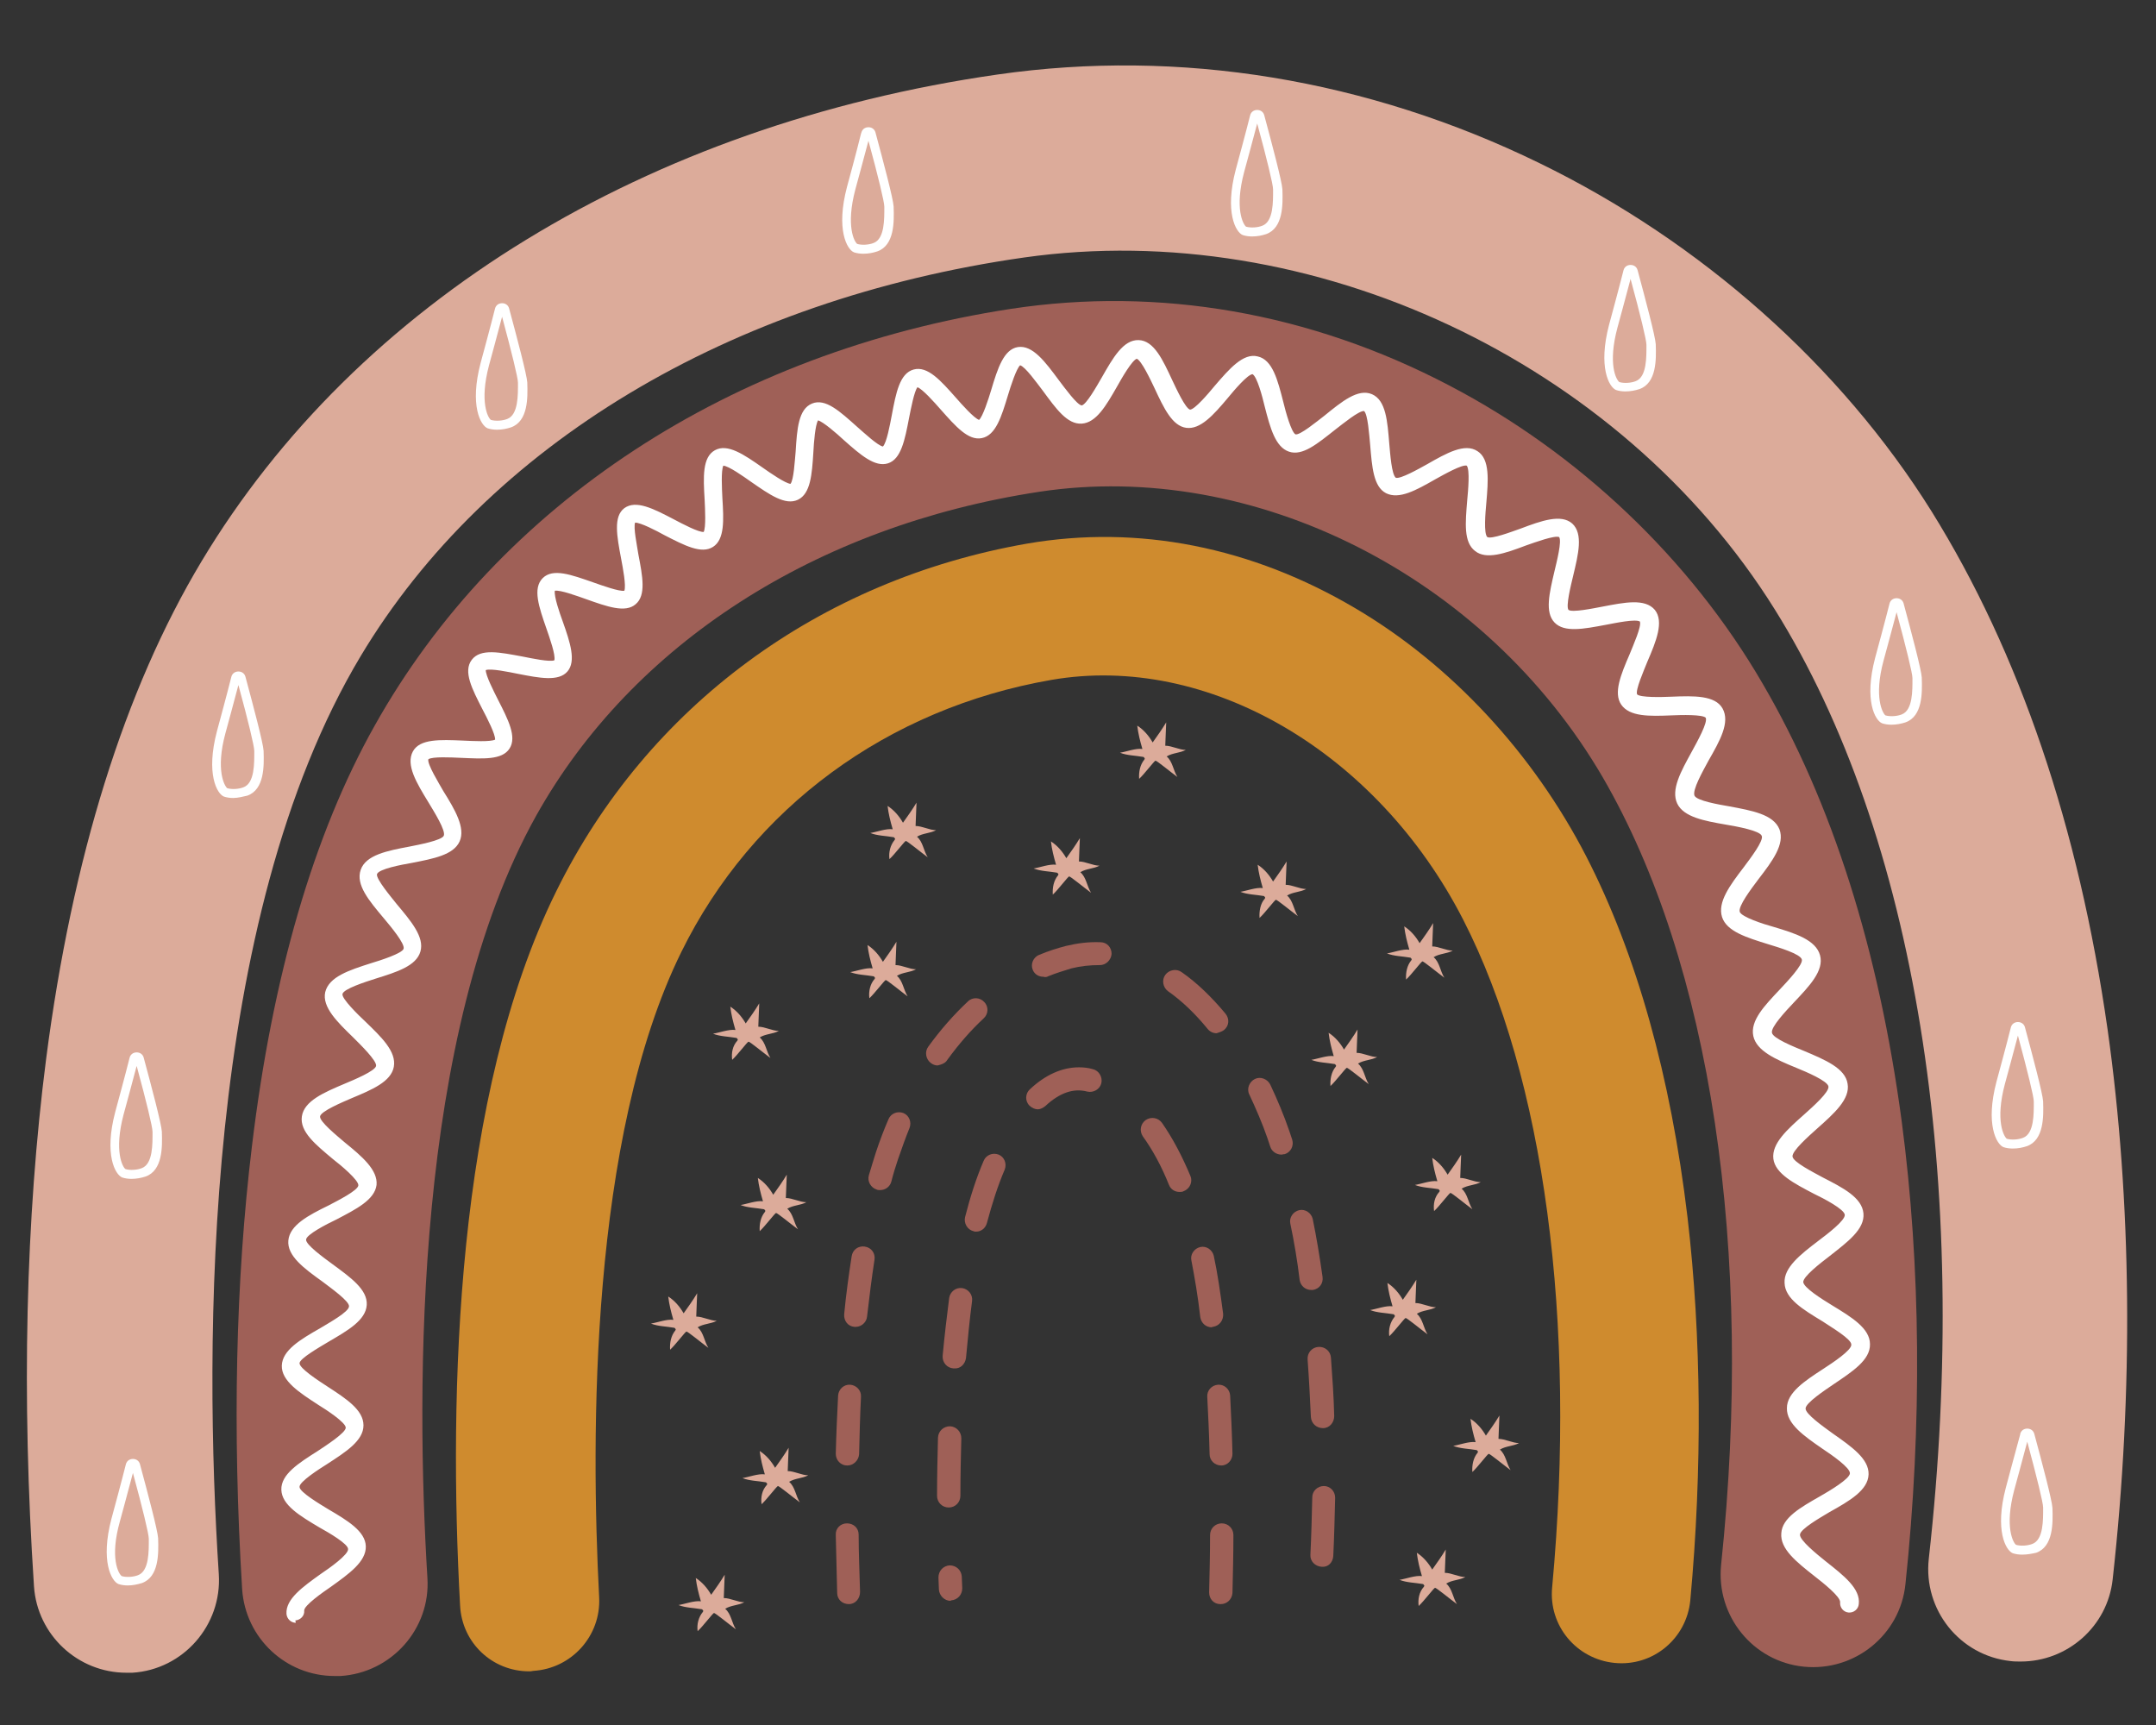<?xml version="1.0" encoding="UTF-8"?>
<svg xmlns="http://www.w3.org/2000/svg" xmlns:xlink="http://www.w3.org/1999/xlink" width="1500pt" height="1200pt" viewBox="0 0 1500 1200" version="1.2">
<rect x="0" y="0" width="1500" height="1200" fill="#333333" stroke="none"/>
<defs>
<clipPath id="clip1">
  <path d="M 164 209 L 1334 209 L 1334 1165.91 L 164 1165.91 Z M 164 209 "/>
</clipPath>
</defs>
<g id="surface1">
<path style=" stroke:none;fill-rule:nonzero;fill:rgb(86.269%,67.059%,60.39%);fill-opacity:1;" d="M 87.938 1163.637 C 54.172 1163.637 25.922 1137.336 23.648 1103.566 C 14.883 971.082 17.805 847.691 32.09 736.641 C 50.273 596.363 86.641 479.789 140.215 390.496 C 248.34 210.277 449.977 86.887 694.148 51.816 C 820.777 33.633 951.309 55.066 1071.121 113.512 C 1183.789 168.391 1280.551 254.438 1343.867 355.75 C 1404.91 453.812 1446.145 574.934 1466.277 715.859 C 1483.16 835.352 1484.461 967.512 1469.848 1098.695 C 1466.277 1131.492 1438.352 1155.844 1405.883 1155.844 C 1403.609 1155.844 1401.012 1155.844 1398.738 1155.52 C 1363.348 1151.625 1338.02 1119.801 1341.918 1084.406 C 1371.465 821.066 1332.5 580.453 1234.766 423.941 C 1126.969 251.191 912.344 150.855 712.656 179.105 C 507.445 208.328 338.93 309.641 250.938 456.41 C 140.863 640.199 141.84 935.363 152.23 1095.125 C 154.5 1130.516 127.551 1161.367 92.16 1163.637 C 90.535 1163.637 89.238 1163.637 87.938 1163.637 Z M 485.367 1134.738 C 488.938 1131.492 495.758 1122.398 496.73 1122.074 C 497.707 1122.074 507.121 1129.867 511.992 1133.441 C 509.07 1128.895 508.746 1122.723 504.523 1119.152 C 508.746 1116.555 513.617 1116.879 517.836 1114.605 C 513.293 1114.605 508.098 1111.684 503.551 1111.684 C 503.875 1106.164 503.875 1100.645 504.199 1095.449 C 501.277 1100.32 498.031 1104.863 494.785 1109.41 C 492.188 1104.863 488.613 1100.645 484.07 1097.723 C 484.719 1103.242 486.016 1108.438 487.641 1113.957 C 483.094 1113.309 476.277 1115.906 472.055 1116.555 C 476.926 1118.504 482.77 1118.504 488.289 1119.477 C 488.613 1119.477 488.938 1120.125 489.266 1120.449 C 489.266 1120.777 489.266 1121.102 488.938 1121.426 C 486.016 1124.996 484.719 1129.867 485.367 1134.738 Z M 529.852 1046.418 C 533.422 1043.168 540.242 1034.078 541.215 1033.754 C 542.191 1033.754 551.605 1041.547 556.477 1045.117 C 553.555 1040.57 553.23 1034.402 549.008 1030.832 C 553.23 1028.234 558.102 1028.559 562.32 1026.285 C 557.773 1026.285 552.578 1023.363 548.035 1023.363 C 548.359 1017.84 548.359 1012.32 548.684 1007.125 C 545.762 1011.996 542.516 1016.543 539.266 1021.09 C 536.668 1016.543 533.098 1012.32 528.551 1009.398 C 529.203 1014.918 530.5 1020.113 532.125 1025.637 C 527.578 1024.984 520.758 1027.582 516.539 1028.234 C 521.41 1030.18 527.254 1030.18 532.773 1031.156 C 533.098 1031.156 533.422 1031.805 533.746 1032.129 C 533.746 1032.453 533.746 1032.777 533.422 1033.102 C 530.176 1036.676 529.203 1041.547 529.852 1046.418 Z M 466.211 938.938 C 469.781 935.688 476.602 926.598 477.574 926.273 C 478.551 926.273 487.965 934.066 492.836 937.637 C 489.914 933.09 489.59 926.922 485.367 923.352 C 489.59 920.754 494.461 921.078 498.68 918.805 C 494.133 918.805 488.938 915.883 484.395 915.883 C 484.719 910.363 484.719 904.84 485.043 899.645 C 482.121 904.516 478.875 909.062 475.625 913.609 C 473.027 909.062 469.457 904.84 464.91 901.918 C 465.562 907.438 466.859 912.633 468.484 918.156 C 463.938 917.504 457.117 920.102 452.898 920.754 C 457.77 922.699 463.613 922.699 469.133 923.676 C 469.457 923.676 469.781 924.324 470.105 924.648 C 470.105 924.973 470.105 925.297 469.781 925.621 C 466.859 929.195 465.887 934.066 466.211 938.938 Z M 528.551 856.457 C 532.125 853.211 538.941 844.121 539.918 843.797 C 540.891 843.797 550.309 851.59 555.176 855.16 C 552.254 850.613 551.93 844.445 547.711 840.871 C 551.93 838.273 556.801 838.602 561.023 836.328 C 556.477 836.328 551.281 833.402 546.734 833.402 C 547.059 827.883 547.059 822.363 547.383 817.168 C 544.461 822.039 541.215 826.586 537.969 831.133 C 535.371 826.586 531.801 822.363 527.254 819.441 C 527.902 824.961 529.203 830.156 530.824 835.676 C 526.281 835.027 519.461 837.625 515.238 838.273 C 520.109 840.223 525.953 840.223 531.473 841.199 C 531.801 841.199 532.125 841.848 532.449 842.172 C 532.449 842.496 532.449 842.82 532.125 843.145 C 529.203 846.719 528.227 851.59 528.551 856.457 Z M 509.395 737.289 C 512.969 734.043 519.785 724.949 520.758 724.625 C 521.734 724.625 531.148 732.418 536.02 735.988 C 533.098 731.445 532.773 725.273 528.551 721.703 C 532.773 719.105 537.645 719.43 541.863 717.156 C 537.32 717.156 532.125 714.234 527.578 714.234 C 527.902 708.715 527.902 703.195 528.227 698 C 525.305 702.871 522.059 707.414 518.812 711.961 C 516.215 707.414 512.641 703.195 508.098 700.273 C 508.746 705.793 510.043 710.988 511.668 716.508 C 507.121 715.859 500.305 718.457 496.082 719.105 C 500.953 721.055 506.797 721.055 512.316 722.027 C 512.641 722.027 512.969 722.676 513.293 723 C 513.293 723.328 513.293 723.652 512.969 723.977 C 509.719 727.547 508.746 732.418 509.395 737.289 Z M 604.855 694.426 C 608.426 691.18 615.246 682.086 616.219 681.762 C 617.195 681.762 626.609 689.555 631.48 693.129 C 628.559 688.582 628.234 682.414 624.012 678.84 C 628.234 676.242 633.105 676.566 637.324 674.293 C 632.781 674.293 627.586 671.371 623.039 671.371 C 623.363 665.852 623.363 660.332 623.688 655.137 C 620.766 660.008 617.52 664.555 614.273 669.098 C 611.676 664.555 608.102 660.332 603.559 657.41 C 604.207 662.93 605.504 668.125 607.129 673.645 C 602.582 672.996 595.766 675.594 591.543 676.242 C 596.414 678.191 602.258 678.191 607.777 679.164 C 608.102 679.164 608.426 679.816 608.754 680.141 C 608.754 680.465 608.754 680.789 608.426 681.113 C 605.504 684.359 604.207 689.555 604.855 694.426 Z M 618.816 597.66 C 622.391 594.414 629.207 585.324 630.184 585 C 631.156 585 640.574 592.793 645.441 596.363 C 642.52 591.816 642.195 585.648 637.977 582.074 C 642.195 579.477 647.066 579.805 651.289 577.531 C 646.742 577.531 641.547 574.605 637 574.605 C 637.324 569.086 637.324 563.566 637.648 558.371 C 634.727 563.242 631.48 567.789 628.234 572.336 C 625.637 567.789 622.066 563.566 617.52 560.645 C 618.168 566.164 619.469 571.359 621.09 576.879 C 616.547 576.23 609.727 578.828 605.504 579.477 C 610.375 581.426 616.219 581.426 621.742 582.402 C 622.066 582.402 622.391 583.051 622.715 583.375 C 622.715 583.699 622.715 584.023 622.391 584.348 C 619.469 587.922 618.168 592.793 618.816 597.66 Z M 732.461 622.34 C 736.035 619.094 742.852 610 743.824 609.676 C 744.801 609.676 754.215 617.469 759.086 621.043 C 756.164 616.496 755.84 610.324 751.617 606.754 C 755.84 604.156 760.711 604.48 764.93 602.207 C 760.387 602.207 755.191 599.285 750.645 599.285 C 750.969 593.766 750.969 588.246 751.293 583.051 C 748.371 587.922 745.125 592.465 741.879 597.012 C 739.281 592.465 735.707 588.246 731.164 585.324 C 731.812 590.844 733.109 596.039 734.734 601.559 C 730.188 600.91 723.371 603.508 719.148 604.156 C 724.02 606.105 729.863 606.105 735.383 607.078 C 735.707 607.078 736.035 607.727 736.359 608.055 C 736.359 608.379 736.359 608.703 736.035 609.027 C 733.109 612.598 732.137 617.469 732.461 622.34 Z M 792.531 541.812 C 796.102 538.562 802.922 529.473 803.895 529.148 C 804.871 529.148 814.285 536.941 819.156 540.512 C 816.234 535.965 815.91 529.797 811.688 526.227 C 815.91 523.629 820.777 523.953 825 521.68 C 820.453 521.68 815.258 518.758 810.715 518.758 C 811.039 513.238 811.039 507.715 811.363 502.52 C 808.441 507.391 805.195 511.938 801.945 516.484 C 799.348 511.938 795.777 507.715 791.23 504.793 C 791.883 510.312 793.18 515.508 794.805 521.031 C 790.258 520.379 783.438 522.977 779.219 523.629 C 784.09 525.574 789.934 525.574 795.453 526.551 C 795.777 526.551 796.102 527.199 796.426 527.523 C 796.426 527.848 796.426 528.172 796.102 528.496 C 793.18 532.07 792.207 536.941 792.531 541.812 Z M 876.301 638.574 C 879.875 635.328 886.691 626.238 887.668 625.91 C 888.641 625.91 898.059 633.707 902.926 637.277 C 900.004 632.73 899.68 626.562 895.461 622.988 C 899.68 620.391 904.551 620.715 908.773 618.445 C 904.227 618.445 899.031 615.52 894.484 615.52 C 894.809 610 894.809 604.48 895.137 599.285 C 892.211 604.156 888.965 608.703 885.719 613.25 C 883.121 608.703 879.551 604.48 875.004 601.559 C 875.652 607.078 876.953 612.273 878.574 617.793 C 874.031 617.145 867.211 619.742 862.988 620.391 C 867.859 622.34 873.707 622.34 879.227 623.312 C 879.551 623.312 879.875 623.965 880.199 624.289 C 880.199 624.613 880.199 624.938 879.875 625.262 C 876.953 628.512 875.977 633.707 876.301 638.574 Z M 978.258 681.438 C 981.828 678.191 988.648 669.098 989.621 668.773 C 990.594 668.773 1000.012 676.566 1004.883 680.141 C 1001.961 675.594 1001.637 669.422 997.414 665.852 C 1001.637 663.254 1006.504 663.578 1010.727 661.305 C 1006.18 661.305 1000.984 658.383 996.441 658.383 C 996.766 652.863 996.766 647.344 997.09 642.148 C 994.168 647.02 990.922 651.566 987.672 656.109 C 985.074 651.566 981.504 647.344 976.957 644.422 C 977.609 649.941 978.906 655.137 980.531 660.656 C 975.984 660.008 969.164 662.605 964.945 663.254 C 969.816 665.203 975.66 665.203 981.18 666.176 C 981.504 666.176 981.828 666.824 982.152 667.152 C 982.152 667.477 982.152 667.801 981.828 668.125 C 978.906 671.695 977.934 676.566 978.258 681.438 Z M 925.656 755.473 C 929.227 752.227 936.047 743.133 937.02 742.809 C 937.996 742.809 947.41 750.602 952.281 754.176 C 949.359 749.629 949.035 743.457 944.812 739.887 C 949.035 737.289 953.906 737.613 958.125 735.34 C 953.582 735.34 948.387 732.418 943.84 732.418 C 944.164 726.898 944.164 721.379 944.488 716.184 C 941.566 721.055 938.32 725.598 935.074 730.145 C 932.477 725.598 928.902 721.379 924.359 718.457 C 925.008 723.977 926.305 729.172 927.93 734.691 C 923.383 734.043 916.566 736.641 912.344 737.289 C 917.215 739.238 923.059 739.238 928.578 740.211 C 928.902 740.211 929.227 740.859 929.555 741.188 C 929.555 741.512 929.555 741.836 929.227 742.16 C 926.305 745.73 925.332 750.602 925.656 755.473 Z M 997.738 842.496 C 1001.312 839.25 1008.129 830.156 1009.102 829.832 C 1010.078 829.832 1019.492 837.625 1024.363 841.199 C 1021.441 836.652 1021.117 830.48 1016.895 826.91 C 1021.117 824.312 1025.988 824.637 1030.207 822.363 C 1025.664 822.363 1020.469 819.441 1015.922 819.441 C 1016.246 813.922 1016.246 808.402 1016.57 803.207 C 1013.648 808.078 1010.402 812.621 1007.156 817.168 C 1004.559 812.621 1000.984 808.402 996.441 805.48 C 997.09 811 998.387 816.195 1000.012 821.715 C 995.465 821.066 988.648 823.664 984.426 824.312 C 989.297 826.262 995.141 826.262 1000.66 827.234 C 1000.984 827.234 1001.312 827.883 1001.637 828.207 C 1001.637 828.535 1001.637 828.859 1001.312 829.184 C 998.062 832.754 997.09 837.625 997.738 842.496 Z M 966.566 929.52 C 970.141 926.273 976.957 917.18 977.934 916.855 C 978.906 916.855 988.324 924.648 993.191 928.223 C 990.27 923.676 989.945 917.504 985.727 913.934 C 989.945 911.336 994.816 911.66 999.039 909.387 C 994.492 909.387 989.297 906.465 984.75 906.465 C 985.074 900.945 985.074 895.426 985.402 890.23 C 982.477 895.102 979.23 899.645 975.984 904.191 C 973.387 899.645 969.816 895.426 965.27 892.504 C 965.918 898.023 967.219 903.219 968.84 908.738 C 964.297 908.09 957.477 910.688 953.254 911.336 C 958.125 913.285 963.973 913.285 969.492 914.258 C 969.816 914.258 970.141 914.906 970.465 915.23 C 970.465 915.559 970.465 915.883 970.141 916.207 C 967.219 919.777 965.918 924.648 966.566 929.52 Z M 1024.363 1024.012 C 1027.938 1020.766 1034.754 1011.672 1035.727 1011.348 C 1036.703 1011.348 1046.117 1019.141 1050.988 1022.711 C 1048.066 1018.168 1047.742 1011.996 1043.52 1008.426 C 1047.742 1005.828 1052.613 1006.152 1056.832 1003.879 C 1052.289 1003.879 1047.094 1000.957 1042.547 1000.957 C 1042.871 995.438 1042.871 989.918 1043.195 984.723 C 1040.273 989.59 1037.027 994.137 1033.781 998.684 C 1031.184 994.137 1027.609 989.918 1023.066 986.992 C 1023.715 992.516 1025.016 997.711 1026.637 1003.23 C 1022.09 1002.578 1015.273 1005.18 1011.051 1005.828 C 1015.922 1007.777 1021.766 1007.777 1027.285 1008.75 C 1027.613 1008.75 1027.938 1009.398 1028.262 1009.723 C 1028.262 1010.047 1028.262 1010.375 1027.938 1010.699 C 1025.012 1014.27 1024.039 1019.141 1024.363 1024.012 Z M 987.023 1117.203 C 990.594 1113.957 997.414 1104.863 998.387 1104.539 C 999.363 1104.539 1008.777 1112.332 1013.648 1115.906 C 1010.727 1111.359 1010.402 1105.191 1006.18 1101.617 C 1010.402 1099.02 1015.273 1099.344 1019.492 1097.07 C 1014.949 1097.07 1009.754 1094.148 1005.207 1094.148 C 1005.531 1088.629 1005.531 1083.109 1005.855 1077.914 C 1002.934 1082.785 999.688 1087.332 996.441 1091.875 C 993.844 1087.332 990.27 1083.109 985.727 1080.188 C 986.375 1085.707 987.672 1090.902 989.297 1096.422 C 984.75 1095.773 977.934 1098.371 973.711 1099.02 C 978.582 1100.969 984.426 1100.969 989.945 1101.941 C 990.27 1101.941 990.598 1102.594 990.922 1102.918 C 990.922 1103.242 990.922 1103.566 990.598 1103.891 C 987.348 1107.461 986.375 1112.656 987.023 1117.203 Z M 987.023 1117.203 "/>
<path style=" stroke:none;fill-rule:nonzero;fill:rgb(81.18%,54.509%,18.039%);fill-opacity:1;" d="M 368.152 1162.664 C 342.5 1162.664 321.395 1142.855 320.098 1116.879 C 311.98 968.16 317.176 761.316 386.984 620.066 C 450.301 491.48 569.789 403.484 714.602 378.156 C 791.883 364.844 870.781 380.43 943.191 423.289 C 1009.754 462.582 1066.574 523.953 1103.59 595.715 C 1138.656 663.902 1162.359 748.652 1174.051 846.719 C 1183.789 929.844 1184.441 1022.062 1175.996 1113.309 C 1173.398 1139.934 1150.023 1159.418 1123.398 1156.82 C 1096.77 1154.223 1077.289 1130.844 1079.887 1104.215 C 1097.098 918.805 1074.367 749.629 1017.871 639.551 C 957.801 522.652 839.938 454.137 731.488 472.973 C 617.52 492.777 523.355 561.941 474.004 662.281 C 410.363 791.516 411.012 999.008 416.855 1111.359 C 418.156 1137.984 397.699 1160.715 371.074 1162.34 C 369.777 1162.664 368.801 1162.664 368.152 1162.664 Z M 368.152 1162.664 "/>
<g clip-path="url(#clip1)" clip-rule="nonzero">
<path style=" stroke:none;fill-rule:nonzero;fill:rgb(62.349%,37.65%,34.119%);fill-opacity:1;" d="M 232.754 1165.91 C 198.984 1165.91 170.738 1139.609 168.465 1105.516 C 161.645 994.461 163.918 890.879 175.281 797.359 C 189.57 678.84 218.141 580.453 260.676 504.793 C 347.047 350.555 508.422 244.699 703.562 214.824 C 806.168 199.238 911.371 217.422 1008.129 268.078 C 1098.395 315.16 1175.996 388.871 1226.324 475.57 C 1274.707 558.371 1307.176 660.98 1323.086 780.152 C 1336.398 880.488 1337.371 991.863 1325.684 1101.941 C 1322.109 1137.336 1290.289 1162.988 1254.898 1159.418 C 1219.508 1155.844 1193.855 1124.023 1197.426 1088.629 C 1220.48 869.773 1190.285 670.074 1114.953 540.512 C 1033.457 400.887 872.406 319.383 723.047 342.113 C 567.516 365.816 439.91 447.969 373.023 567.465 C 288.277 719.43 289.25 964.914 297.367 1097.723 C 299.641 1133.113 272.367 1163.637 236.977 1165.91 C 235.676 1165.91 234.051 1165.91 232.754 1165.91 Z M 590.57 1115.906 C 595.113 1115.906 598.363 1112.008 598.363 1107.461 C 598.039 1094.148 597.387 1080.512 597.387 1067.523 C 597.387 1062.977 593.816 1059.73 589.27 1059.73 C 584.727 1059.73 581.152 1063.301 581.477 1067.848 C 581.801 1081.16 582.129 1094.801 582.453 1108.113 C 582.453 1112.656 586.023 1115.906 590.57 1115.906 Z M 927.605 1082.461 C 928.254 1069.145 928.578 1055.508 928.902 1041.871 C 928.902 1037.324 925.332 1033.754 921.109 1033.754 C 916.566 1033.754 912.992 1037.324 912.992 1041.547 C 912.668 1054.859 912.344 1068.172 911.695 1081.484 C 911.371 1086.031 914.941 1089.602 919.488 1089.93 C 919.488 1089.93 919.812 1089.93 919.812 1089.93 C 924.031 1090.254 927.281 1087.004 927.605 1082.461 Z M 597.711 1011.672 C 598.039 998.035 598.363 984.395 599.012 971.73 C 599.336 967.188 595.766 963.613 591.543 963.289 C 586.996 962.965 583.426 966.535 583.102 970.758 C 582.453 983.746 581.801 997.383 581.477 1011.348 C 581.477 1015.895 585.051 1019.465 589.27 1019.465 C 589.27 1019.465 589.27 1019.465 589.594 1019.465 C 593.816 1019.465 597.387 1015.895 597.711 1011.672 Z M 920.461 993.488 C 925.008 993.488 928.254 989.59 928.254 985.047 C 927.93 971.406 926.957 957.77 925.98 944.457 C 925.656 939.91 921.762 936.664 917.215 936.988 C 912.668 937.312 909.422 941.211 909.746 945.754 C 910.719 958.742 911.371 972.059 912.02 985.695 C 912.344 990.242 915.914 993.488 920.461 993.488 C 920.137 993.488 920.461 993.488 920.461 993.488 Z M 603.234 915.883 C 604.855 901.918 606.48 888.93 608.426 876.266 C 609.078 871.719 606.156 867.824 601.609 867.176 C 597.062 866.523 593.168 869.449 592.516 873.992 C 590.57 886.656 588.621 900.297 587.324 914.258 C 586.996 918.805 589.918 922.699 594.465 923.023 C 594.789 923.023 595.113 923.023 595.441 923.023 C 599.336 923.023 602.906 919.777 603.234 915.883 Z M 913.316 897.371 C 917.863 896.723 920.785 892.828 920.137 888.281 C 918.188 874.316 915.914 860.68 913.316 848.016 C 912.344 843.797 908.121 840.871 903.902 841.848 C 899.68 842.82 896.758 847.043 897.73 851.262 C 900.328 863.602 902.602 876.914 904.227 890.555 C 904.875 894.449 908.121 897.371 912.344 897.371 C 912.344 897.371 912.992 897.371 913.316 897.371 Z M 620.117 822.039 C 621.414 816.844 623.039 811.648 624.664 806.777 C 627.262 799.309 629.859 791.84 632.781 784.695 C 634.402 780.477 632.457 775.93 628.559 774.305 C 624.336 772.684 619.793 774.633 618.168 778.527 C 614.922 785.996 612 793.789 609.402 801.582 C 607.777 806.777 606.156 811.973 604.531 817.492 C 603.234 821.715 605.828 826.262 610.051 827.559 C 610.699 827.883 611.352 827.883 612.324 827.883 C 615.895 827.883 619.145 825.609 620.117 822.039 Z M 893.836 802.883 C 898.059 801.582 900.328 797.035 899.031 792.816 C 898.383 790.867 897.73 788.918 897.082 786.969 C 893.188 775.605 888.641 764.891 883.77 754.5 C 881.82 750.602 876.953 748.652 873.055 750.602 C 869.16 752.551 867.211 757.422 869.16 761.316 C 873.703 771.059 878.25 781.449 881.82 791.84 C 882.473 793.789 883.121 795.738 883.77 797.688 C 884.746 800.934 887.992 803.207 891.562 803.207 C 892.211 803.207 892.863 802.883 893.836 802.883 Z M 659.082 737.289 C 666.871 726.574 675.316 716.832 684.406 708.391 C 687.652 705.469 687.977 700.273 684.73 697.023 C 681.809 693.777 676.613 693.453 673.367 696.699 C 663.625 705.793 654.211 716.508 645.77 728.195 C 643.172 731.77 644.145 736.965 647.715 739.562 C 649.016 740.535 650.637 741.184 652.262 741.184 C 655.184 740.535 657.781 739.562 659.082 737.289 Z M 851.625 716.508 C 855.195 713.586 855.523 708.715 852.598 705.141 C 842.859 693.453 832.793 683.711 822.078 676.242 C 818.508 673.645 813.312 674.621 810.715 678.191 C 808.117 681.762 809.09 686.957 812.66 689.555 C 822.402 696.375 831.496 705.141 840.262 715.859 C 841.883 717.805 844.156 718.781 846.43 718.781 C 848.055 718.129 850.004 717.805 851.625 716.508 Z M 729.215 679.164 C 734.734 676.891 740.254 675.27 745.449 673.645 C 751.945 672.02 758.438 671.371 764.93 671.371 C 764.93 671.371 764.93 671.371 765.258 671.371 C 769.477 671.371 773.051 667.801 773.375 663.578 C 773.375 659.031 770.125 655.461 765.582 655.461 C 757.465 655.137 749.672 656.109 741.555 658.059 C 735.383 659.684 729.215 661.629 723.047 664.227 C 718.824 665.852 716.875 670.723 718.5 674.621 C 719.797 677.867 722.723 679.488 725.969 679.488 C 726.941 679.816 728.242 679.816 729.215 679.164 Z M 857.469 1108.113 C 857.793 1094.473 858.121 1080.836 858.121 1067.848 C 858.121 1063.301 854.547 1059.73 850.004 1059.73 C 845.457 1059.73 841.883 1063.301 841.883 1067.848 C 841.883 1080.836 841.559 1094.473 841.234 1107.789 C 841.234 1112.332 844.48 1115.906 849.027 1115.906 C 849.027 1115.906 849.027 1115.906 849.352 1115.906 C 853.574 1115.906 857.145 1112.656 857.469 1108.113 Z M 661.68 1113.309 C 666.223 1112.984 669.469 1109.41 669.469 1104.863 C 669.469 1102.266 669.145 1099.344 669.145 1096.746 C 668.82 1092.199 665.25 1088.953 660.703 1088.953 C 656.156 1089.277 652.91 1092.852 652.91 1097.398 C 652.91 1100.32 653.234 1102.918 653.234 1105.84 C 653.559 1110.059 657.133 1113.633 661.352 1113.633 C 661.68 1113.309 661.68 1113.309 661.68 1113.309 Z M 668.172 1040.57 C 668.172 1026.934 668.496 1013.621 668.82 1000.633 C 668.82 996.086 665.574 992.516 661.027 992.188 C 656.484 992.188 652.91 995.438 652.586 999.98 C 652.262 1013.297 651.938 1026.934 651.938 1040.57 C 651.938 1045.117 655.508 1048.691 660.055 1048.691 C 664.602 1048.691 668.172 1045.117 668.172 1040.57 Z M 849.676 1019.465 C 854.223 1019.465 857.469 1015.57 857.469 1011.348 C 857.145 997.383 856.496 983.746 855.848 970.758 C 855.523 966.211 851.625 962.965 847.406 963.289 C 842.859 963.613 839.613 967.512 839.938 971.73 C 840.586 984.395 841.234 997.711 841.559 1011.672 C 841.559 1015.895 845.133 1019.465 849.676 1019.465 C 849.352 1019.465 849.676 1019.465 849.676 1019.465 Z M 672.066 944.781 C 673.367 930.82 674.664 917.504 676.289 905.164 C 676.938 900.621 673.691 896.723 669.469 896.074 C 664.926 895.426 661.027 898.672 660.379 902.895 C 658.754 915.559 657.133 929.195 655.832 943.156 C 655.508 947.703 658.754 951.602 663.301 951.926 C 663.625 951.926 663.625 951.926 663.949 951.926 C 668.172 952.25 671.418 949.004 672.066 944.781 Z M 843.832 923.023 C 848.379 922.375 851.301 918.48 850.977 913.934 C 849.027 899.32 847.078 885.684 844.48 873.668 C 843.508 869.449 839.285 866.523 835.066 867.5 C 830.844 868.473 827.922 872.695 828.898 876.914 C 831.168 888.605 833.441 901.918 835.066 916.207 C 835.715 920.426 838.961 923.352 843.184 923.352 C 843.184 923.023 843.508 923.023 843.832 923.023 Z M 686.68 850.613 C 690.25 837.301 694.148 824.961 699.02 813.598 C 700.641 809.375 698.691 804.828 694.797 803.207 C 690.574 801.582 686.031 803.531 684.406 807.426 C 679.211 819.441 674.992 832.754 671.418 846.719 C 670.445 850.938 673.043 855.484 677.262 856.457 C 677.914 856.785 678.562 856.785 679.211 856.785 C 682.457 856.785 685.707 854.512 686.68 850.613 Z M 823.703 828.535 C 827.922 826.91 829.871 822.039 828.246 818.145 C 822.402 804.18 815.91 791.84 808.441 781.125 C 805.844 777.555 800.973 776.578 797.078 779.176 C 793.504 781.773 792.531 786.645 795.129 790.543 C 801.945 799.957 808.117 811.324 813.312 824.312 C 814.609 827.559 817.531 829.184 820.777 829.184 C 821.43 829.184 822.727 829.184 823.703 828.535 Z M 727.266 769.438 C 737.008 760.344 746.75 756.773 756.488 759.371 C 760.711 760.344 765.258 757.746 766.23 753.523 C 767.203 749.305 764.605 744.758 760.387 743.781 C 757.141 742.809 753.891 742.484 750.645 742.484 C 738.957 742.484 727.266 747.68 716.551 757.746 C 713.305 760.668 712.98 765.863 716.227 769.109 C 717.852 770.734 720.125 771.707 722.07 771.707 C 723.695 771.707 725.645 770.734 727.266 769.438 Z M 727.266 769.438 "/>
</g>
<path style=" stroke:none;fill-rule:nonzero;fill:rgb(100%,100%,100%);fill-opacity:1;" d="M 88.914 1102.918 C 86.641 1102.918 84.367 1102.594 82.418 1101.941 C 77.547 1099.996 69.758 1086.031 77.547 1056.484 C 78.523 1052.91 84.691 1030.18 87.613 1018.492 C 88.262 1016.219 90.211 1014.918 92.484 1014.918 C 94.758 1014.918 96.707 1016.219 97.355 1018.492 C 102.875 1038.949 109.695 1064.602 110.02 1070.121 L 110.02 1070.445 C 110.344 1080.512 110.668 1097.07 98.652 1101.293 C 95.406 1102.266 92.16 1102.918 88.914 1102.918 Z M 84.691 1096.422 C 87.938 1097.398 92.809 1097.07 96.055 1095.773 C 103.848 1092.852 103.523 1078.887 103.523 1070.77 L 103.523 1070.445 C 103.523 1067.199 99.305 1049.664 92.484 1024.66 C 89.238 1036.676 84.367 1055.184 83.395 1058.43 C 76.25 1083.758 82.418 1094.801 84.691 1096.422 Z M 91.512 820.09 C 89.238 820.09 86.965 819.766 85.016 819.117 C 80.145 817.168 72.352 803.207 80.145 773.656 C 81.121 770.086 87.289 747.355 90.211 735.664 C 90.859 733.391 92.809 732.094 95.082 732.094 C 97.355 732.094 99.305 733.391 99.953 735.664 C 105.473 756.121 112.293 781.773 112.617 787.293 L 112.617 787.621 C 112.941 797.688 113.266 814.246 101.25 818.469 C 98.328 819.441 94.758 820.09 91.512 820.09 Z M 87.289 813.273 C 90.535 814.246 95.406 813.922 98.652 812.621 C 106.445 809.699 106.121 795.738 106.121 787.621 L 106.121 787.293 C 106.121 784.047 101.902 766.512 95.082 741.512 C 91.836 753.523 86.965 772.035 85.992 775.281 C 79.172 800.934 85.34 811.973 87.289 813.273 Z M 162.293 555.125 C 160.023 555.125 157.75 554.801 155.801 554.148 C 150.93 552.203 143.137 538.238 150.93 508.691 C 151.902 505.117 158.074 482.387 160.996 470.699 C 161.645 468.426 163.594 467.125 165.867 467.125 C 168.141 467.125 170.086 468.426 170.738 470.699 C 176.258 491.156 183.074 516.809 183.398 522.328 L 183.398 522.652 C 183.723 532.719 184.051 549.281 172.035 553.5 C 169.113 554.148 165.543 555.125 162.293 555.125 Z M 158.074 548.305 C 161.32 549.281 166.191 548.953 169.438 547.656 C 177.23 544.734 176.906 530.77 176.906 522.652 L 176.906 522.328 C 176.906 519.082 172.684 501.547 165.867 476.543 C 162.617 488.559 157.75 507.066 156.773 510.312 C 149.957 535.641 156.125 546.684 158.074 548.305 Z M 345.746 298.926 C 343.477 298.926 341.203 298.602 339.254 297.949 C 334.383 296.004 326.59 282.039 334.383 252.492 C 335.359 248.918 341.527 226.188 344.449 214.5 C 345.098 212.227 347.047 210.93 349.32 210.93 C 351.594 210.93 353.539 212.227 354.191 214.5 C 359.711 234.957 366.527 260.609 366.852 266.129 L 366.852 266.453 C 367.18 276.52 367.504 293.082 355.488 297.301 C 352.566 298.277 349.32 298.926 345.746 298.926 Z M 341.527 292.105 C 344.773 293.082 349.645 292.754 352.891 291.457 C 360.684 288.535 360.359 274.57 360.359 266.453 L 360.359 266.129 C 360.359 262.883 356.137 245.672 349.32 220.344 C 346.074 232.359 341.203 250.867 340.227 254.113 C 333.41 279.766 339.578 290.809 341.527 292.105 Z M 341.527 292.105 Z M 600.637 176.508 C 598.363 176.508 596.09 176.184 594.141 175.535 C 589.27 173.586 581.477 159.621 589.27 130.074 C 590.246 126.504 596.09 105.07 599.012 93.055 L 599.336 92.082 C 599.984 89.809 601.934 88.512 604.207 88.512 C 606.48 88.512 608.426 89.809 609.078 92.082 C 614.598 112.539 621.414 138.191 621.738 143.711 L 621.738 144.035 C 622.066 154.102 622.391 170.664 610.375 174.883 C 607.453 175.859 604.207 176.508 600.637 176.508 Z M 596.414 169.688 C 599.66 170.664 604.531 170.34 607.777 169.039 C 615.57 166.117 615.246 152.156 615.246 144.035 L 615.246 143.711 C 615.246 140.465 611.023 122.93 604.207 97.926 C 600.961 109.941 596.09 128.449 595.113 131.699 C 588.297 157.352 594.465 168.391 596.414 169.688 Z M 871.105 164.492 C 868.836 164.492 866.562 164.168 864.613 163.52 C 859.742 161.57 851.949 147.609 859.742 118.059 C 860.719 114.488 866.887 91.758 869.809 80.066 C 870.457 77.797 872.406 76.496 874.68 76.496 C 876.953 76.496 878.898 77.797 879.551 80.066 C 885.07 100.523 891.887 126.176 892.211 131.699 L 892.211 132.023 C 892.539 142.09 892.863 158.648 880.848 162.871 C 877.926 163.844 874.68 164.492 871.105 164.492 Z M 866.887 157.676 C 870.133 158.648 875.004 158.324 878.25 157.023 C 886.043 154.102 885.719 140.141 885.719 132.023 L 885.719 131.699 C 885.719 128.449 881.496 110.914 874.68 85.914 C 871.434 97.926 866.562 116.438 865.586 119.684 C 858.77 145.336 864.938 156.051 866.887 157.676 Z M 1130.863 272.297 C 1128.59 272.297 1126.32 271.973 1124.371 271.324 C 1119.5 269.375 1111.707 255.414 1119.5 225.863 C 1120.473 222.293 1126.645 199.562 1129.566 187.875 C 1130.215 185.602 1132.164 184.301 1134.438 184.301 C 1136.711 184.301 1138.656 185.602 1139.309 187.875 C 1144.828 208.328 1151.645 233.984 1151.969 239.504 L 1151.969 239.828 C 1152.293 249.895 1152.621 266.453 1140.605 270.676 C 1137.684 271.648 1134.113 272.297 1130.863 272.297 Z M 1126.645 265.805 C 1129.891 266.777 1134.762 266.453 1138.008 265.156 C 1145.801 262.234 1145.477 248.27 1145.477 240.152 L 1145.477 239.828 C 1145.477 236.582 1141.254 219.047 1134.438 194.043 C 1131.188 206.059 1126.32 224.566 1125.344 227.812 C 1118.527 253.141 1124.371 264.18 1126.645 265.805 Z M 1126.645 265.805 Z M 1126.32 265.48 Z M 1315.941 504.145 C 1313.668 504.145 1311.395 503.82 1309.449 503.172 C 1304.578 501.223 1296.785 487.258 1304.578 457.711 C 1305.551 454.137 1311.719 431.41 1314.645 419.719 C 1315.293 417.445 1317.242 416.148 1319.512 416.148 C 1321.785 416.148 1323.734 417.445 1324.383 419.719 C 1329.902 440.176 1336.723 465.828 1337.047 471.348 L 1337.047 471.672 C 1337.371 481.738 1337.695 498.301 1325.684 502.52 C 1322.762 503.496 1319.188 504.145 1315.941 504.145 Z M 1311.719 497.648 C 1314.969 498.625 1319.84 498.301 1323.086 497 C 1330.879 494.078 1330.555 480.117 1330.555 471.996 L 1330.555 471.672 C 1330.555 468.426 1326.332 451.215 1319.512 425.887 C 1316.266 437.902 1311.395 456.41 1310.422 459.66 C 1303.602 484.984 1309.773 496.027 1311.719 497.648 Z M 1400.363 798.984 C 1398.09 798.984 1395.816 798.66 1393.867 798.012 C 1389 796.062 1381.207 782.098 1389 752.551 C 1389.973 748.98 1396.141 726.25 1399.062 714.559 C 1399.715 712.285 1401.66 710.988 1403.934 710.988 C 1406.207 710.988 1408.156 712.285 1408.805 714.559 C 1414.324 735.016 1421.145 760.668 1421.469 766.188 L 1421.469 766.512 C 1421.793 776.578 1422.117 793.141 1410.105 797.359 C 1407.18 798.336 1403.934 798.984 1400.363 798.984 Z M 1396.141 792.164 C 1399.391 793.141 1404.258 792.816 1407.508 791.516 C 1415.301 788.594 1414.973 774.633 1414.973 766.512 L 1414.973 766.188 C 1414.973 762.941 1410.754 745.73 1403.934 720.402 C 1400.688 732.418 1395.816 750.926 1394.844 754.176 C 1388.023 779.828 1394.195 790.543 1396.141 792.164 Z M 1406.855 1081.484 C 1404.582 1081.484 1402.312 1081.16 1400.363 1080.512 C 1395.492 1078.562 1387.699 1064.602 1395.492 1035.051 C 1396.465 1031.48 1402.312 1009.398 1405.559 997.711 L 1405.559 997.383 C 1406.207 995.113 1408.156 993.812 1410.43 993.812 C 1412.703 993.812 1414.648 995.113 1415.301 997.383 C 1420.82 1017.84 1427.637 1043.492 1427.961 1049.016 L 1427.961 1049.34 C 1428.285 1059.406 1428.613 1075.965 1416.598 1080.188 C 1413.676 1080.836 1410.43 1081.484 1406.855 1081.484 Z M 1402.637 1074.668 C 1405.883 1075.641 1410.754 1075.316 1414 1074.016 C 1421.793 1071.094 1421.469 1057.133 1421.469 1049.016 L 1421.469 1048.688 C 1421.469 1045.441 1417.246 1028.234 1410.43 1002.906 C 1407.18 1014.918 1402.312 1033.43 1401.336 1036.676 C 1394.52 1062.328 1400.688 1073.367 1402.637 1074.668 Z M 205.805 1128.895 C 202.559 1128.895 199.633 1126.297 199.309 1122.723 C 198.66 1112.332 210.676 1103.891 223.336 1094.801 C 229.184 1090.902 242.496 1081.484 242.168 1077.59 C 242.168 1074.016 228.855 1066.223 222.363 1062.652 C 208.727 1054.535 196.062 1047.066 195.738 1036.352 C 195.414 1025.637 207.754 1017.84 221.066 1009.398 C 226.91 1005.504 240.547 996.734 240.547 993.164 C 240.547 989.59 227.234 980.824 221.391 977.254 C 208.402 968.809 195.738 960.691 196.062 949.977 C 196.387 939.262 209.051 931.793 222.688 924 C 228.531 920.426 242.82 912.633 242.82 908.738 C 243.145 905.164 229.832 895.75 224.312 891.527 C 211.648 882.438 199.633 873.668 200.609 862.953 C 201.582 852.238 214.57 845.418 228.531 838.602 C 234.703 835.352 248.988 828.207 249.312 824.637 C 249.637 821.066 237.301 810.676 231.781 806.453 C 219.766 796.387 208.402 787.293 210.023 776.578 C 211.648 765.863 225.285 760.02 239.898 753.848 C 246.066 751.25 261.004 745.082 261.652 741.512 C 262.301 737.938 250.613 726.574 245.742 721.703 C 234.703 710.988 223.988 700.598 226.258 690.207 C 228.855 679.488 242.82 674.945 258.078 670.074 C 264.574 668.125 279.836 663.254 280.809 660.008 C 281.781 656.434 272.043 644.746 266.848 638.574 C 256.781 626.562 247.363 615.52 250.938 605.129 C 254.508 594.738 269.445 591.816 285.031 588.895 C 291.523 587.598 307.109 584.672 308.734 581.426 C 310.355 577.855 301.914 564.543 298.02 558.047 C 289.898 544.734 282.109 532.07 287.301 522.652 C 292.172 513.887 306.137 514.535 322.047 515.184 C 328.863 515.508 341.203 516.16 344.449 514.535 C 344.773 510.965 338.93 499.598 335.684 493.43 C 328.539 479.465 322.047 467.129 328.215 459.008 C 334.383 450.891 347.695 453.812 363.605 456.734 C 370.102 458.035 382.438 460.633 385.688 459.332 C 386.66 455.762 382.438 443.746 380.164 437.254 C 374.973 422.316 370.426 409.328 377.566 402.184 C 384.711 395.039 397.699 399.91 412.637 405.105 C 419.129 407.379 430.82 411.602 434.391 410.953 C 435.688 407.379 433.418 395.367 432.117 388.547 C 429.195 372.961 426.598 359.32 434.391 353.477 C 442.508 347.633 454.52 353.801 468.809 361.27 C 474.977 364.516 486.016 370.363 489.59 370.039 C 491.211 366.789 490.562 354.453 490.238 347.633 C 489.266 331.723 488.613 318.082 497.383 313.211 C 506.148 308.344 517.512 316.137 530.5 325.227 C 536.02 329.125 546.41 336.266 549.98 336.594 C 552.254 333.668 552.906 321.004 553.555 314.188 C 554.527 298.277 555.504 284.637 564.918 280.742 C 574.336 276.844 584.398 286.262 596.414 296.977 C 601.609 301.523 610.699 309.965 614.273 310.613 C 616.871 308.016 619.141 295.68 620.441 288.859 C 623.363 273.273 625.961 259.637 635.703 257.039 C 645.441 254.438 654.535 264.832 664.926 276.52 C 669.469 281.715 677.59 290.809 681.16 292.105 C 683.758 289.832 687.652 277.82 689.602 271.324 C 694.148 256.062 698.367 243.074 708.109 241.449 C 718.5 239.828 727.266 251.84 736.684 264.504 C 740.902 270.027 749.348 281.715 752.594 282.039 C 755.84 281.391 762.984 268.727 766.555 262.559 C 774.348 248.918 781.492 236.254 792.207 236.582 C 802.922 236.906 809.09 250.543 815.586 264.504 C 818.508 270.676 824.676 283.988 827.922 284.961 C 831.168 284.961 840.586 273.922 845.133 268.402 C 855.195 256.711 864.938 245.348 875.004 247.945 C 885.395 250.219 888.965 264.504 892.863 279.766 C 894.484 286.586 898.383 300.547 901.305 302.172 C 904.551 302.82 915.914 293.406 921.434 289.184 C 933.449 279.441 944.812 270.027 954.555 274.246 C 964.297 278.469 965.27 293.082 966.566 308.668 C 967.219 315.809 968.191 330.098 971.113 332.371 C 974.359 333.344 987.023 326.203 992.867 322.953 C 1006.508 315.16 1019.168 308.016 1027.938 313.863 C 1036.703 319.383 1035.402 334.32 1034.105 349.582 C 1033.457 356.723 1032.156 371.012 1034.754 373.609 C 1037.676 375.234 1051.312 370.039 1057.809 367.766 C 1072.418 362.246 1086.055 357.375 1093.848 364.191 C 1101.641 371.336 1098.07 385.625 1094.5 400.562 C 1092.875 407.379 1089.305 421.668 1091.25 424.266 C 1093.848 426.215 1108.137 423.289 1114.953 421.992 C 1130.215 419.07 1144.504 416.148 1151.32 424.266 C 1157.816 432.383 1152.293 446.02 1146.125 460.309 C 1143.527 466.801 1137.684 480.117 1138.98 483.039 C 1141.254 485.312 1155.867 484.984 1163.008 484.66 C 1178.594 484.012 1193.207 483.688 1198.402 492.781 C 1203.922 502.52 1196.453 515.508 1188.66 529.148 C 1184.441 536.941 1177.297 549.605 1178.918 553.5 C 1180.543 557.074 1195.805 559.672 1203.273 560.969 C 1218.855 563.891 1233.793 566.488 1238.016 576.879 C 1241.91 587.27 1233.145 598.961 1223.402 611.625 C 1218.531 618.117 1209.117 630.457 1210.414 634.355 C 1211.715 637.926 1226.648 642.797 1233.793 644.746 C 1249.055 649.293 1263.34 653.836 1266.262 664.555 C 1269.184 675.27 1258.797 685.984 1248.082 697.348 C 1242.559 703.195 1231.844 714.559 1232.82 718.457 C 1233.469 722.352 1248.082 728.195 1255.223 731.121 C 1269.836 737.289 1283.797 743.133 1285.422 753.848 C 1287.367 764.566 1276.004 774.633 1264.316 785.023 C 1258.145 790.543 1246.781 800.609 1247.105 804.504 C 1247.43 808.402 1261.719 815.547 1268.211 819.117 C 1282.172 826.262 1295.484 833.078 1296.461 844.121 C 1297.434 855.16 1285.422 863.926 1273.082 873.668 C 1266.262 878.863 1254.574 887.957 1254.574 891.852 C 1254.898 895.75 1267.238 903.543 1274.707 908.09 C 1288.02 916.207 1301.004 924 1301.004 935.039 C 1301.332 946.078 1288.668 954.199 1275.68 962.965 C 1269.512 967.188 1256.199 975.953 1256.199 979.852 C 1256.199 983.746 1268.211 992.188 1275.355 997.383 C 1288.344 1006.477 1300.355 1014.918 1300.031 1025.637 C 1299.707 1036.676 1286.719 1044.145 1272.758 1051.938 C 1266.262 1055.832 1252.625 1063.625 1252.301 1067.523 C 1251.977 1071.418 1263.992 1081.16 1270.484 1086.355 C 1282.824 1096.098 1294.512 1105.191 1293.215 1115.906 C 1292.887 1119.477 1289.641 1122.074 1286.07 1121.75 C 1282.5 1121.426 1279.902 1118.18 1280.227 1114.605 C 1280.551 1110.711 1268.211 1100.969 1262.367 1096.422 C 1250.027 1086.68 1238.34 1077.59 1239.312 1066.547 C 1239.961 1055.832 1252.625 1048.688 1266.262 1040.895 C 1273.082 1037 1286.719 1028.883 1287.043 1024.984 C 1287.367 1021.09 1274.707 1012.32 1267.887 1007.777 C 1255.223 999.008 1242.887 990.566 1243.211 979.523 C 1243.211 968.809 1255.547 960.691 1268.535 952.25 C 1275.031 948.027 1288.344 939.262 1288.02 935.363 C 1288.02 931.469 1274.707 923.676 1267.887 919.129 C 1254.574 911.012 1241.91 903.543 1241.586 892.504 C 1240.938 881.785 1252.625 872.695 1264.965 863.277 C 1271.457 858.406 1283.797 848.992 1283.473 845.094 C 1283.148 841.195 1268.859 833.73 1262.043 830.48 C 1248.406 823.34 1235.094 816.52 1233.793 806.129 C 1232.496 795.414 1243.535 785.672 1255.223 775.281 C 1261.395 769.762 1272.758 759.695 1272.109 755.797 C 1271.457 751.902 1256.848 745.73 1249.703 742.809 C 1235.418 736.965 1222.105 731.121 1219.832 720.727 C 1217.559 710.012 1227.625 699.621 1238.34 688.258 C 1243.535 682.738 1254.574 671.047 1253.602 667.477 C 1252.625 663.578 1237.367 659.031 1229.898 656.758 C 1215.285 652.215 1201.324 647.992 1198.078 637.926 C 1194.828 627.535 1203.598 615.848 1213.012 603.508 C 1217.883 597.012 1227.301 584.672 1225.676 581.426 C 1224.379 577.855 1208.469 574.934 1200.676 573.633 C 1185.738 571.035 1171.453 568.438 1166.906 559.02 C 1162.359 549.281 1169.504 536.617 1176.973 522.977 C 1180.867 515.832 1188.336 502.52 1186.711 499.273 C 1184.441 497 1169.828 497.324 1163.012 497.648 C 1147.426 498.301 1133.789 498.625 1127.941 490.18 C 1122.422 482.062 1127.617 469.398 1133.789 455.113 C 1136.383 448.617 1142.23 435.629 1140.93 432.383 C 1138.008 430.434 1124.047 433.355 1117.227 434.656 C 1101.641 437.578 1088.328 440.176 1081.512 433.031 C 1074.691 425.887 1077.938 412.574 1081.512 397.312 C 1083.133 390.496 1086.707 376.531 1084.758 373.609 C 1081.512 372.309 1068.199 377.18 1061.703 379.453 C 1047.094 384.973 1034.105 389.52 1026.312 383.352 C 1018.195 377.18 1019.492 363.867 1020.793 347.957 C 1021.441 341.137 1022.742 326.852 1020.469 323.93 C 1017.223 322.953 1004.559 330.098 998.715 333.344 C 985.074 341.137 973.387 347.633 964.297 343.086 C 955.527 338.539 954.555 324.902 953.254 309.316 C 952.605 302.496 951.633 288.211 949.035 285.938 C 945.465 285.613 934.422 294.703 928.902 298.926 C 916.566 308.668 906.176 317.434 896.758 314.188 C 887.344 310.938 883.77 297.949 879.875 282.688 C 878.25 275.871 874.68 262.23 871.434 260.285 C 867.859 260.609 858.77 271.324 854.223 276.844 C 844.156 288.859 835.066 298.926 825.324 297.625 C 815.586 296.328 809.738 283.988 803.246 270.027 C 800.324 263.855 794.156 250.867 790.906 249.57 C 787.66 250.543 780.516 262.883 777.27 268.727 C 769.477 282.363 762.66 294.055 752.594 294.703 C 742.527 295.352 734.734 284.312 725.645 271.973 C 721.422 266.453 713.305 255.09 709.734 254.113 C 707.137 256.387 703.238 268.402 701.293 274.895 C 696.746 289.832 692.848 302.82 683.109 304.77 C 673.691 306.719 664.926 296.652 654.535 284.961 C 649.988 279.766 641.871 270.676 638.301 269.375 C 636.027 272.297 633.754 284.312 632.457 290.809 C 629.531 306.07 626.938 319.383 617.844 322.305 C 608.754 325.227 598.688 316.461 586.996 306.07 C 582.129 301.523 572.711 293.406 569.141 292.43 C 567.191 295.68 566.219 307.691 565.891 314.512 C 564.918 330.098 563.945 343.41 555.176 347.633 C 546.41 351.852 535.371 344.059 522.707 335.293 C 517.188 331.395 507.121 324.254 503.227 323.93 C 501.602 327.5 502.254 339.516 502.578 346.332 C 503.551 361.918 504.199 375.234 496.082 380.43 C 487.965 385.625 476.277 379.453 462.312 372.309 C 456.469 369.062 445.754 363.543 441.859 363.543 C 440.559 367.113 443.156 379.129 444.133 385.625 C 447.055 400.887 449.652 414.199 442.184 420.367 C 435.039 426.539 422.375 421.992 407.766 416.797 C 401.27 414.523 389.906 410.301 386.012 410.953 C 385.359 414.848 389.258 426.211 391.531 432.383 C 396.727 446.996 400.945 459.984 394.777 467.125 C 388.609 474.27 375.297 471.672 360.359 468.75 C 353.867 467.453 341.527 464.855 337.957 466.152 C 337.957 470.051 343.477 480.766 346.398 486.609 C 353.539 500.57 359.711 512.586 354.516 520.703 C 349.32 528.824 336.008 527.848 320.746 527.199 C 313.602 526.875 300.941 526.223 298.02 528.172 C 297.043 531.422 305.484 545.059 308.406 550.254 C 316.527 563.242 323.992 575.906 319.773 585.324 C 315.551 594.738 301.59 597.336 286.652 600.258 C 279.184 601.559 263.602 604.48 262.301 608.051 C 261.328 611.301 272.367 624.289 275.938 628.836 C 286.004 640.848 295.422 651.891 292.496 661.953 C 289.574 672.02 275.938 676.242 261.328 680.789 C 254.184 683.062 238.922 687.934 238.273 691.504 C 237.625 694.75 249.637 706.441 254.184 710.66 C 265.223 721.379 275.938 731.445 273.992 742.16 C 272.043 752.551 258.73 758.07 244.766 763.914 C 237.949 766.836 223.336 773.008 222.688 776.578 C 222.039 780.152 235.027 790.543 239.898 794.762 C 251.91 804.504 262.949 813.922 261.977 824.312 C 260.676 834.703 247.691 841.195 234.051 848.34 C 227.234 851.59 213.273 858.73 212.949 862.305 C 212.621 865.875 225.285 874.969 231.453 879.512 C 243.793 888.605 255.809 897.047 255.156 907.762 C 254.508 918.48 241.844 925.621 228.531 933.414 C 222.039 937.312 208.402 945.105 208.402 948.352 C 208.402 951.926 221.391 960.367 227.883 964.59 C 240.871 973.031 252.887 980.824 252.887 991.539 C 252.887 1002.254 240.547 1010.047 227.559 1018.492 C 222.363 1021.738 208.078 1030.828 208.402 1034.402 C 208.402 1037.973 222.688 1046.418 228.531 1049.988 C 241.844 1057.781 254.184 1065.25 254.508 1075.641 C 254.832 1086.355 242.82 1094.797 230.156 1103.891 C 224.961 1107.461 211.324 1116.879 211.648 1120.449 C 211.973 1124.023 209.051 1126.945 205.48 1127.27 C 205.805 1128.895 205.805 1128.895 205.805 1128.895 Z M 344.449 516.16 Z M 344.773 515.508 Z M 386.012 460.633 Z M 386.336 413.223 Z M 386.984 412.574 Z M 489.59 371.66 Z M 489.59 371.66 "/>
</g>
</svg>
